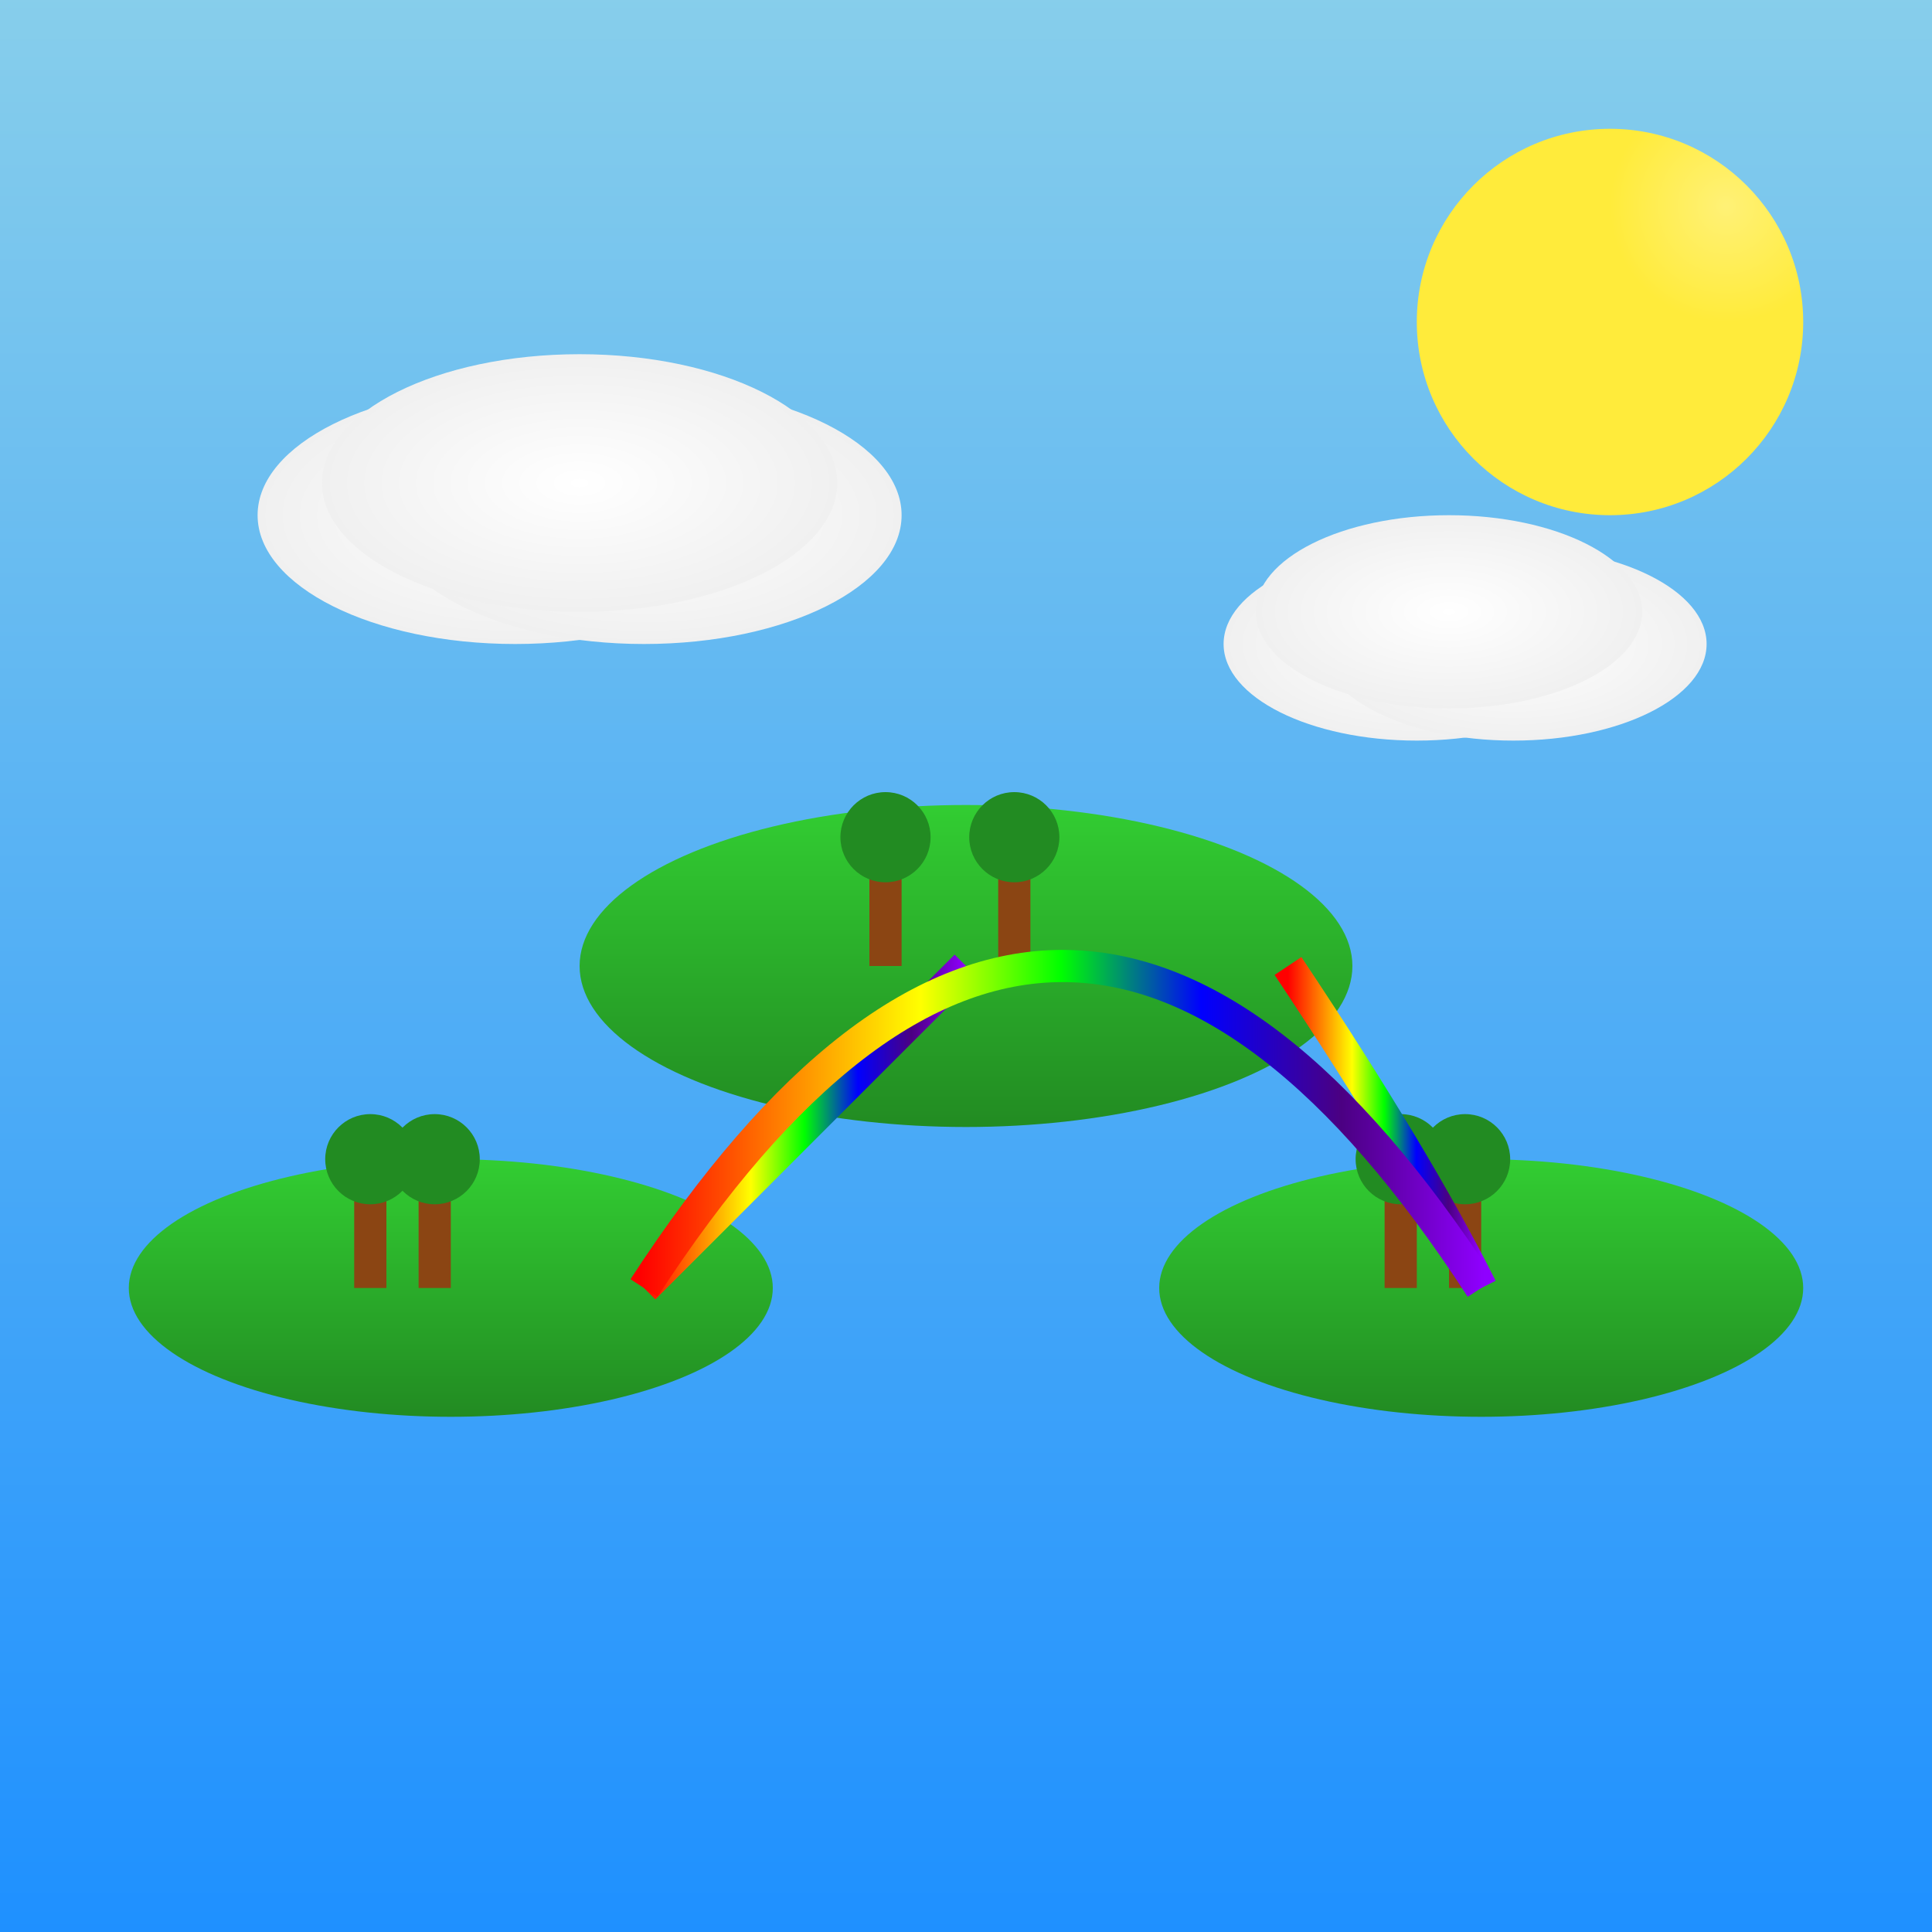 <svg viewBox="0 0 300 300" xmlns="http://www.w3.org/2000/svg">
  <rect x="0" y="0" width="300" height="300" fill="#333333" stroke="none"/>
  <defs>
    <linearGradient id="skyGradient" x1="0%" y1="0%" x2="0%" y2="100%">
      <stop offset="0%" stop-color="#87ceeb"/>
      <stop offset="100%" stop-color="#1e90ff"/>
    </linearGradient>
    <linearGradient id="rainbowGradient" x1="0%" y1="0%" x2="100%" y2="0%">
      <stop offset="0%" stop-color="#ff0000"/>
      <stop offset="16.6%" stop-color="#ff7f00"/>
      <stop offset="33.2%" stop-color="#ffff00"/>
      <stop offset="49.8%" stop-color="#00ff00"/>
      <stop offset="66.4%" stop-color="#0000ff"/>
      <stop offset="83%" stop-color="#4b0082"/>
      <stop offset="100%" stop-color="#8f00ff"/>
    </linearGradient>
    <linearGradient id="grassGradient" x1="0%" y1="0%" x2="0%" y2="100%">
      <stop offset="0%" stop-color="#32cd32"/>
      <stop offset="100%" stop-color="#228b22"/>
    </linearGradient>
    <radialGradient id="sunGradient" cx="0.8" cy="0.2" r="0.3">
      <stop offset="0%" stop-color="#fff176"/>
      <stop offset="100%" stop-color="#ffeb3b"/>
    </radialGradient>
    <radialGradient id="cloudGradient" cx="0.5" cy="0.5" r="0.5">
      <stop offset="0%" stop-color="#ffffff"/>
      <stop offset="100%" stop-color="#f0f0f0"/>
    </radialGradient>
  </defs>
  
  <!-- Sky Background -->
  <rect width="300" height="300" fill="url(#skyGradient)" />
  
  <!-- Sun -->
  <circle cx="250" cy="50" r="30" fill="url(#sunGradient)" />
  
  <!-- Clouds -->
  <g>
    <ellipse cx="80" cy="80" rx="40" ry="20" fill="url(#cloudGradient)" />
    <ellipse cx="100" cy="80" rx="40" ry="20" fill="url(#cloudGradient)" />
    <ellipse cx="90" cy="75" rx="40" ry="20" fill="url(#cloudGradient)" />
    
    <ellipse cx="220" cy="100" rx="30" ry="15" fill="url(#cloudGradient)" />
    <ellipse cx="235" cy="100" rx="30" ry="15" fill="url(#cloudGradient)" />
    <ellipse cx="225" cy="95" rx="30" ry="15" fill="url(#cloudGradient)" />
  </g>
  
  <!-- Floating Islands -->
  <g>
    <!-- Island 1 -->
    <ellipse cx="70" cy="200" rx="50" ry="20" fill="url(#grassGradient)" />
    <g>
      <rect x="55" y="185" width="5" height="15" fill="#8b4513" />
      <circle cx="57.5" cy="180" r="7" fill="#228b22" />
    </g>
    <g>
      <rect x="65" y="185" width="5" height="15" fill="#8b4513" />
      <circle cx="67.5" cy="180" r="7" fill="#228b22" />
    </g>
    
    <!-- Island 2 -->
    <ellipse cx="150" cy="150" rx="60" ry="25" fill="url(#grassGradient)" />
    <g>
      <rect x="135" y="135" width="5" height="15" fill="#8b4513" />
      <circle cx="137.5" cy="130" r="7" fill="#228b22" />
    </g>
    <g>
      <rect x="155" y="135" width="5" height="15" fill="#8b4513" />
      <circle cx="157.5" cy="130" r="7" fill="#228b22" />
    </g>
    
    <!-- Island 3 -->
    <ellipse cx="230" cy="200" rx="50" ry="20" fill="url(#grassGradient)" />
    <g>
      <rect x="215" y="185" width="5" height="15" fill="#8b4513" />
      <circle cx="217.5" cy="180" r="7" fill="#228b22" />
    </g>
    <g>
      <rect x="225" y="185" width="5" height="15" fill="#8b4513" />
      <circle cx="227.5" cy="180" r="7" fill="#228b22" />
    </g>
  </g>
  
  <!-- Rainbow Bridges -->
  <g>
    <path d="M 100,200 Q 120,180 150,150" stroke="url(#rainbowGradient)" stroke-width="5" fill="none"/>
    <path d="M 200,150 Q 220,180 230,200" stroke="url(#rainbowGradient)" stroke-width="5" fill="none"/>
    <path d="M 100,200 Q 165,100 230,200" stroke="url(#rainbowGradient)" stroke-width="5" fill="none"/>
  </g>
</svg>